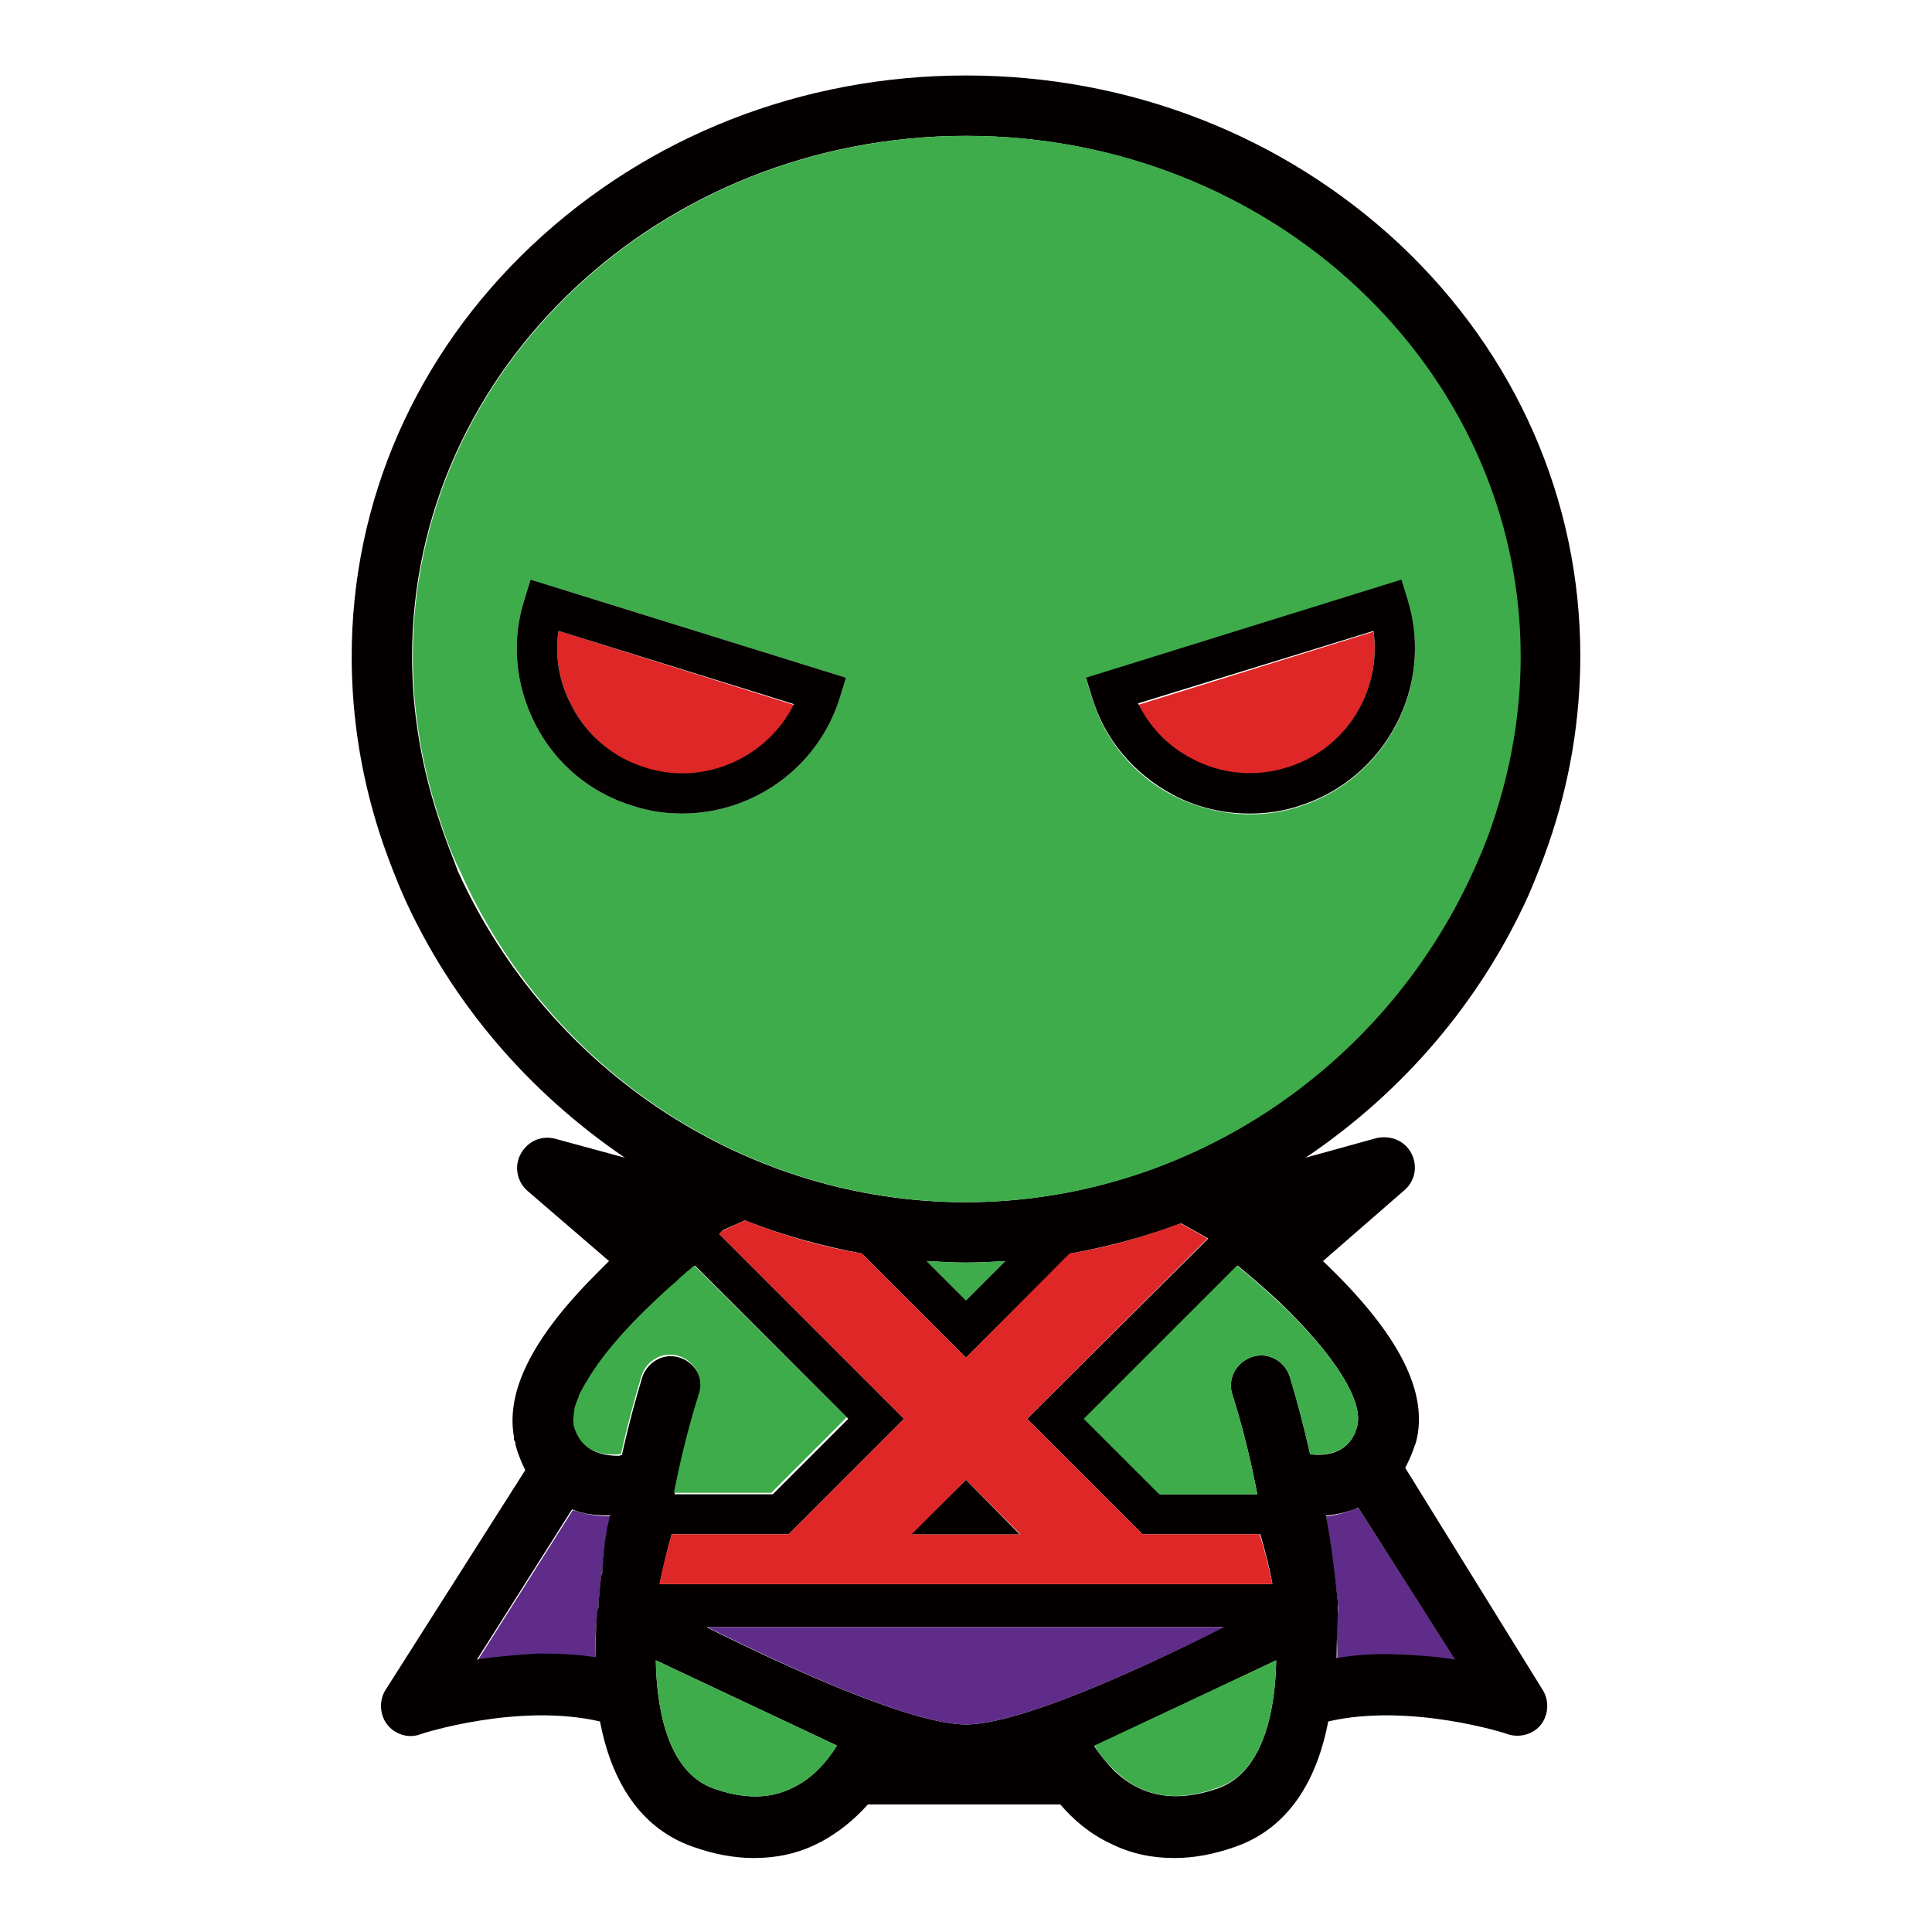 <?xml version="1.0" encoding="utf-8"?>
<!-- Svg Vector Icons : http://www.onlinewebfonts.com/icon -->
<!DOCTYPE svg PUBLIC "-//W3C//DTD SVG 1.1//EN" "http://www.w3.org/Graphics/SVG/1.1/DTD/svg11.dtd">
<svg version="1.1" xmlns="http://www.w3.org/2000/svg" xmlns:xlink="http://www.w3.org/1999/xlink" x="0px" y="0px" viewBox="0 0 256 256" enable-background="new 0 0 256 256" xml:space="preserve">
<g> <path fill="#602c89" d="M179.7,199.9C179.6,199.9,179.6,199.9,179.7,199.9c-1.3,0.5-2.6,0.9-4,1c0.6,3.8,1.2,7.7,1.6,11.7 c0.1,0.7-0.1,1.4-0.3,2.1c0.1,1.1,0.2,3,0.2,5.1c2.4-0.4,5-0.5,7.7-0.5c2.9,0.1,5.6,0.3,8,0.7L180,199.8 C179.9,199.8,179.8,199.9,179.7,199.9L179.7,199.9z M78.9,219.7c-0.1-3.5,0.3-6.1,0.3-6.4c0-0.1,0-0.1,0.1-0.2V213v-0.1 c0-0.1,0-0.2,0-0.3l0.2-2.2v0l0-0.1c0.1-0.5,0.1-1,0.2-1.6c0-0.1,0-0.3,0.1-0.4v-0.1l0-0.2c0-0.3,0.1-0.5,0.1-0.8 c0.1-0.3,0.1-0.6,0.1-1c0-0.1,0-0.1,0-0.1l0.1-0.3c0-0.2,0.1-0.5,0.1-0.7c0.1-0.3,0.1-0.6,0.1-0.9c0-0.1,0-0.1,0-0.2l0.1-0.4 c0-0.2,0.1-0.5,0.1-0.7c0-0.2,0.1-0.5,0.1-0.7c0-0.1,0-0.2,0.1-0.3l0.1-0.4c0-0.2,0.1-0.4,0.1-0.6h-0.3c-1.7,0-3.2-0.3-4.7-0.8 L63.3,220c2.4-0.4,5.2-0.6,8-0.7C73.9,219.2,76.5,219.3,78.9,219.7L78.9,219.7z"/> <path fill="#040000" d="M186.2,194.5c0.4-0.8,0.8-1.6,1.1-2.5c0.1-0.3,0.2-0.6,0.3-0.8c1.8-6.6-2.2-14.5-12.3-24.1l10.8-9.4 c1.4-1.2,1.8-3.2,0.9-4.9c-0.9-1.7-2.8-2.4-4.6-2l-9.4,2.6c12.9-8.7,23.1-20.6,29.5-34.7c1-2.3,1.9-4.6,2.7-6.9 c2.8-8.1,4.2-16.5,4.2-24.9c0-20.6-8.5-40-23.9-54.5C170.1,18,149.7,10,128,10s-42.1,8-57.5,22.5C55.1,47,46.6,66.4,46.6,87 c0,8.4,1.4,16.8,4.2,24.9c0.8,2.3,1.7,4.6,2.7,6.9c6.3,14,16.5,25.9,29.3,34.6l-9.2-2.5c-1.8-0.5-3.7,0.3-4.6,2 c-0.9,1.6-0.5,3.7,0.9,4.9l10.8,9.3c-0.2,0.2-0.3,0.3-0.5,0.5l-0.6,0.6l-0.2,0.2c-8.7,8.6-12.4,15.8-11.3,22c0,0.1,0,0.1,0,0.2 c0,0.1,0,0.1,0,0.1c0,0.1,0,0.2,0.1,0.2c0.1,0.2,0.1,0.4,0.1,0.5c0.3,1.2,0.8,2.4,1.3,3.4l-18.5,29.1c-0.9,1.4-0.8,3.3,0.2,4.6 s2.8,1.9,4.4,1.3c0.2-0.1,13-4.2,23.8-1.7c1.3,6.8,4.6,13.9,12.3,16.6c2.8,1,5.5,1.5,8.1,1.5c3,0,5.8-0.6,8.4-1.9 c2.8-1.4,5-3.3,6.7-5.2h25.5c1.7,2,3.9,3.9,6.7,5.2c2.6,1.3,5.4,1.9,8.4,1.9c2.6,0,5.3-0.5,8.1-1.5c7.7-2.7,11-9.8,12.3-16.6 c10.8-2.5,23.7,1.6,23.8,1.7c1.6,0.5,3.4,0,4.4-1.3c1-1.3,1.1-3.2,0.2-4.6L186.2,194.5z M184.8,219.2c-2.7-0.1-5.3,0.1-7.7,0.5 c0-2.2,0.2-6.5,0.2-7.2c-0.4-4-0.9-7.9-1.6-11.7c1.4-0.1,2.7-0.4,4-0.9h0c0.1-0.1,0.2-0.1,0.3-0.1l12.8,20.1 C190.4,219.5,187.7,219.3,184.8,219.2L184.8,219.2z M161.3,237c-5.5,1.9-10,1.1-13.6-2.3c-1.1-1.1-2-2.3-2.7-3.3l24.1-11.4 C169,225.9,167.7,234.8,161.3,237L161.3,237z M94.6,237c-6.3-2.2-7.6-11-7.7-17l24,11.3c-1.2,1.9-3.1,4.3-5.9,5.6 C102,238.4,98.6,238.4,94.6,237L94.6,237z M63.2,219.9L75.8,200c1.4,0.6,3,0.8,4.7,0.8h0.3c0,0.2-0.1,0.4-0.1,0.6l-0.1,0.4 c0,0.1,0,0.2-0.1,0.3c0,0.2-0.1,0.5-0.1,0.7c0,0.2-0.1,0.5-0.1,0.7l-0.1,0.4c0,0.1,0,0.1,0,0.2c-0.1,0.3-0.1,0.6-0.1,0.9 c0,0.2-0.1,0.5-0.1,0.7L80,206c0,0.1,0,0.1,0,0.1c-0.1,0.3-0.1,0.6-0.1,1c0,0.3-0.1,0.5-0.1,0.8l0,0.2v0.1c0,0.1,0,0.3-0.1,0.4 c-0.1,0.5-0.1,1-0.2,1.6l0,0.1v0l-0.2,2.2c0,0.1,0,0.2,0,0.3v0.2c0,0.1,0,0.1-0.1,0.2c-0.1,0.3-0.3,2.9-0.3,6.4 c-2.4-0.4-4.9-0.5-7.6-0.5C68.3,219.3,65.6,219.5,63.2,219.9L63.2,219.9z M58.4,109.3c-2.5-7.3-3.8-14.8-3.8-22.3 c0-38.1,32.9-69,73.4-69c40.5,0,73.4,30.9,73.4,69c0,7.5-1.3,15-3.8,22.3c-0.7,2.1-1.5,4.2-2.5,6.2c-12.1,26.6-38.5,43.8-67.2,43.8 c-28.7,0-55.1-17.2-67.2-43.8C59.9,113.4,59.1,111.4,58.4,109.3z M76.2,189.1C76.2,189.1,76.2,189.1,76.2,189.1 c0-0.1-0.1-0.2-0.1-0.3c0-0.1,0-0.1,0-0.1c0-0.1,0-0.1,0-0.1c-0.1-0.5,0-1.1,0.1-1.7c0.1-0.3,0.1-0.6,0.2-0.9 c0.1-0.3,0.2-0.6,0.4-1c0.1-0.2,0.2-0.3,0.2-0.5c0.2-0.3,0.3-0.7,0.6-1.1c0.1-0.1,0.1-0.2,0.2-0.3c1.7-3,4.7-6.6,8.7-10.4 c1.1-1,2.1-2,3.2-2.9c0.1-0.1,0.1-0.1,0.2-0.2c0.1-0.1,0.2-0.2,0.3-0.3l0.6-0.5c0.1-0.1,0.1-0.1,0.2-0.2c0.2-0.2,0.4-0.3,0.6-0.5 l0,0c0.2-0.1,0.3-0.2,0.5-0.4l20.3,20.3l-10,10h-13v0c0.9-4.7,2-9,3.3-13.1c0.7-2.1-0.5-4.3-2.6-5c-2.1-0.7-4.3,0.5-5,2.6 c-1,3.3-1.9,6.7-2.7,10.3c-0.1,0-0.2,0-0.3,0.1H82C79.7,192.9,77.1,192.3,76.2,189.1C76.2,189.1,76.2,189.1,76.2,189.1z  M122.8,167.1c1.7,0.1,3.5,0.2,5.2,0.2s3.5-0.1,5.2-0.2l-5.2,5.2L122.8,167.1L122.8,167.1z M114.2,166.1l13.8,13.8l13.8-13.8 c5-0.9,9.9-2.2,14.7-4l3.6,2L136.1,188l15.3,15.3H167c0.6,2.1,1.2,4.3,1.6,6.6H87.4c0.5-2.3,1-4.5,1.6-6.6h15.5l15.3-15.3 l-24.5-24.5l0.4-0.4c0,0,0.1-0.1,0.1-0.1l2.9-1.3C103.7,163.7,108.9,165.1,114.2,166.1L114.2,166.1z M179.8,189.1 c-0.9,3.3-3.8,3.9-6.2,3.6c-0.8-3.6-1.7-7-2.7-10.3c-0.7-2.1-2.9-3.3-5-2.6c-2.1,0.7-3.3,2.9-2.6,5c1.3,4.1,2.4,8.5,3.3,13.2h-12.9 l-10-10l20.2-20.2l0.1-0.1c1.8,1.5,3.7,3.1,5.6,4.9C176.9,179.6,180.8,185.8,179.8,189.1L179.8,189.1z M128,228.5 c-7,0-23-7.2-34.4-12.9h68.5C150.9,221.3,135,228.5,128,228.5z"/> <path fill="#3eac4a" d="M110.9,231.3l-24-11.3c0.1,6,1.4,14.8,7.7,17c4,1.4,7.5,1.4,10.4-0.1C107.8,235.6,109.7,233.3,110.9,231.3 L110.9,231.3z M169.1,220L145,231.3c0.7,1.1,1.6,2.3,2.7,3.3c3.6,3.5,8.1,4.3,13.6,2.3C167.7,234.8,169,225.9,169.1,220L169.1,220z  M133.2,167.1c-1.7,0.1-3.5,0.2-5.2,0.2s-3.5-0.1-5.2-0.2l5.2,5.2L133.2,167.1z M169.5,172.6c-1.9-1.8-3.8-3.4-5.6-4.9l-0.1,0.1 L143.6,188l10,10h13c-0.9-4.7-2-9.1-3.3-13.2c-0.7-2.1,0.5-4.3,2.6-5c2.1-0.7,4.3,0.5,5,2.6c1,3.3,1.9,6.7,2.7,10.3 c2.4,0.2,5.3-0.3,6.2-3.6C180.8,185.8,176.9,179.6,169.5,172.6L169.5,172.6z M82,192.7L82,192.7c0.2,0,0.2,0,0.3-0.1 c0.8-3.6,1.7-7,2.7-10.3c0.7-2.1,2.9-3.3,5-2.6c2.1,0.7,3.3,2.9,2.6,5c-1.3,4.1-2.4,8.5-3.3,13.1v0h12.9l10-10L92,167.7 c-0.2,0.1-0.3,0.2-0.5,0.4l0,0c-0.2,0.2-0.4,0.3-0.6,0.5c-0.1,0.1-0.1,0.1-0.2,0.2l-0.6,0.5c-0.1,0.1-0.2,0.2-0.3,0.3 c-0.1,0.1-0.1,0.1-0.2,0.2c-1.1,0.9-2.1,1.9-3.2,2.9c-4,3.8-7,7.4-8.7,10.4c-0.1,0.1-0.1,0.2-0.2,0.3c-0.2,0.4-0.4,0.7-0.6,1.1 c-0.1,0.2-0.2,0.3-0.2,0.5c-0.1,0.3-0.3,0.7-0.4,1s-0.2,0.6-0.2,0.9c-0.1,0.6-0.2,1.2-0.1,1.7c0,0.1,0,0.1,0,0.1c0,0.1,0,0.1,0,0.1 c0,0.1,0,0.2,0.1,0.3v0.1C77.1,192.3,79.7,192.9,82,192.7z"/> <path fill="#602c89" d="M93.7,215.6c11.4,5.7,27.3,12.9,34.3,12.9c7,0,22.9-7.2,34.2-12.9H93.7z"/> <path fill="#de2726" d="M95.7,163.1l-0.4,0.4l24.5,24.5l-15.3,15.3H89c-0.6,2.1-1.2,4.3-1.6,6.6h81.2c-0.5-2.3-1-4.5-1.7-6.6h-15.5 L136.1,188l23.9-23.9l-3.6-2c-4.8,1.8-9.7,3.2-14.7,4L128,179.9l-13.8-13.8c-5.3-0.9-10.5-2.4-15.5-4.4L95.7,163.1L95.7,163.1 L95.7,163.1z M128,196.1l7.2,7.2h-14.3L128,196.1L128,196.1z"/> <path fill="#040000" d="M128,196.1l-7.2,7.2h14.3L128,196.1z"/> <path fill="#3eac4a" d="M128,159.3c28.7,0,55.1-17.2,67.2-43.8c0.9-2,1.8-4.1,2.5-6.2c2.5-7.3,3.8-14.8,3.8-22.3 c0-38.1-32.9-69-73.4-69c-40.5,0-73.4,30.9-73.4,69c0,7.5,1.3,15,3.8,22.3c0.7,2.1,1.5,4.2,2.5,6.2 C72.9,142.1,99.3,159.3,128,159.3z M185.7,76.9l0.8,2.6c3.6,11.5-2.9,23.8-14.4,27.4c-2.1,0.7-4.3,1-6.5,1c-3.5,0-7-0.9-10.2-2.5 c-5.2-2.7-9-7.3-10.7-12.9l-0.8-2.6L185.7,76.9L185.7,76.9z M71,96.1c-2.7-5.2-3.3-11.1-1.5-16.7l0.8-2.6l41.8,13l-0.8,2.6 c-2.9,9.4-11.6,15.4-20.9,15.4c-2.1,0-4.3-0.3-6.5-1C78.3,105.1,73.7,101.3,71,96.1z"/> <path fill="#de2726" d="M85.5,101.8c7.9,2.4,16.2-1.3,19.7-8.4L74,83.6c-0.5,3.4,0.1,6.9,1.8,10C77.8,97.5,81.2,100.4,85.5,101.8z" /> <path fill="#040000" d="M90.4,107.8c9.3,0,18-6,20.9-15.4l0.8-2.6l-41.8-13l-0.8,2.6C67.7,85,68.3,90.9,71,96.1 c2.7,5.2,7.3,9,12.9,10.7C86.1,107.5,88.2,107.8,90.4,107.8z M74,83.6l31.2,9.7c-3.5,7.1-11.9,10.9-19.7,8.4 c-4.2-1.3-7.7-4.2-9.7-8.1C74.1,90.5,73.5,87,74,83.6z"/> <path fill="#de2726" d="M157.9,100.6c3.9,2,8.4,2.5,12.6,1.2c7.8-2.4,12.6-10.2,11.5-18.1l-31.2,9.7 C152.3,96.4,154.8,98.9,157.9,100.6z"/> <path fill="#040000" d="M155.4,105.3c3.2,1.7,6.7,2.5,10.2,2.5c2.2,0,4.4-0.3,6.5-1c11.5-3.6,18-15.9,14.4-27.4l-0.8-2.6l-41.8,13 l0.8,2.6C146.4,98,150.2,102.5,155.4,105.3L155.4,105.3z M182,83.6c1.1,7.9-3.6,15.7-11.5,18.1c-4.2,1.3-8.7,0.9-12.6-1.2 c-3.1-1.6-5.6-4.2-7.1-7.3L182,83.6z"/></g>
</svg>